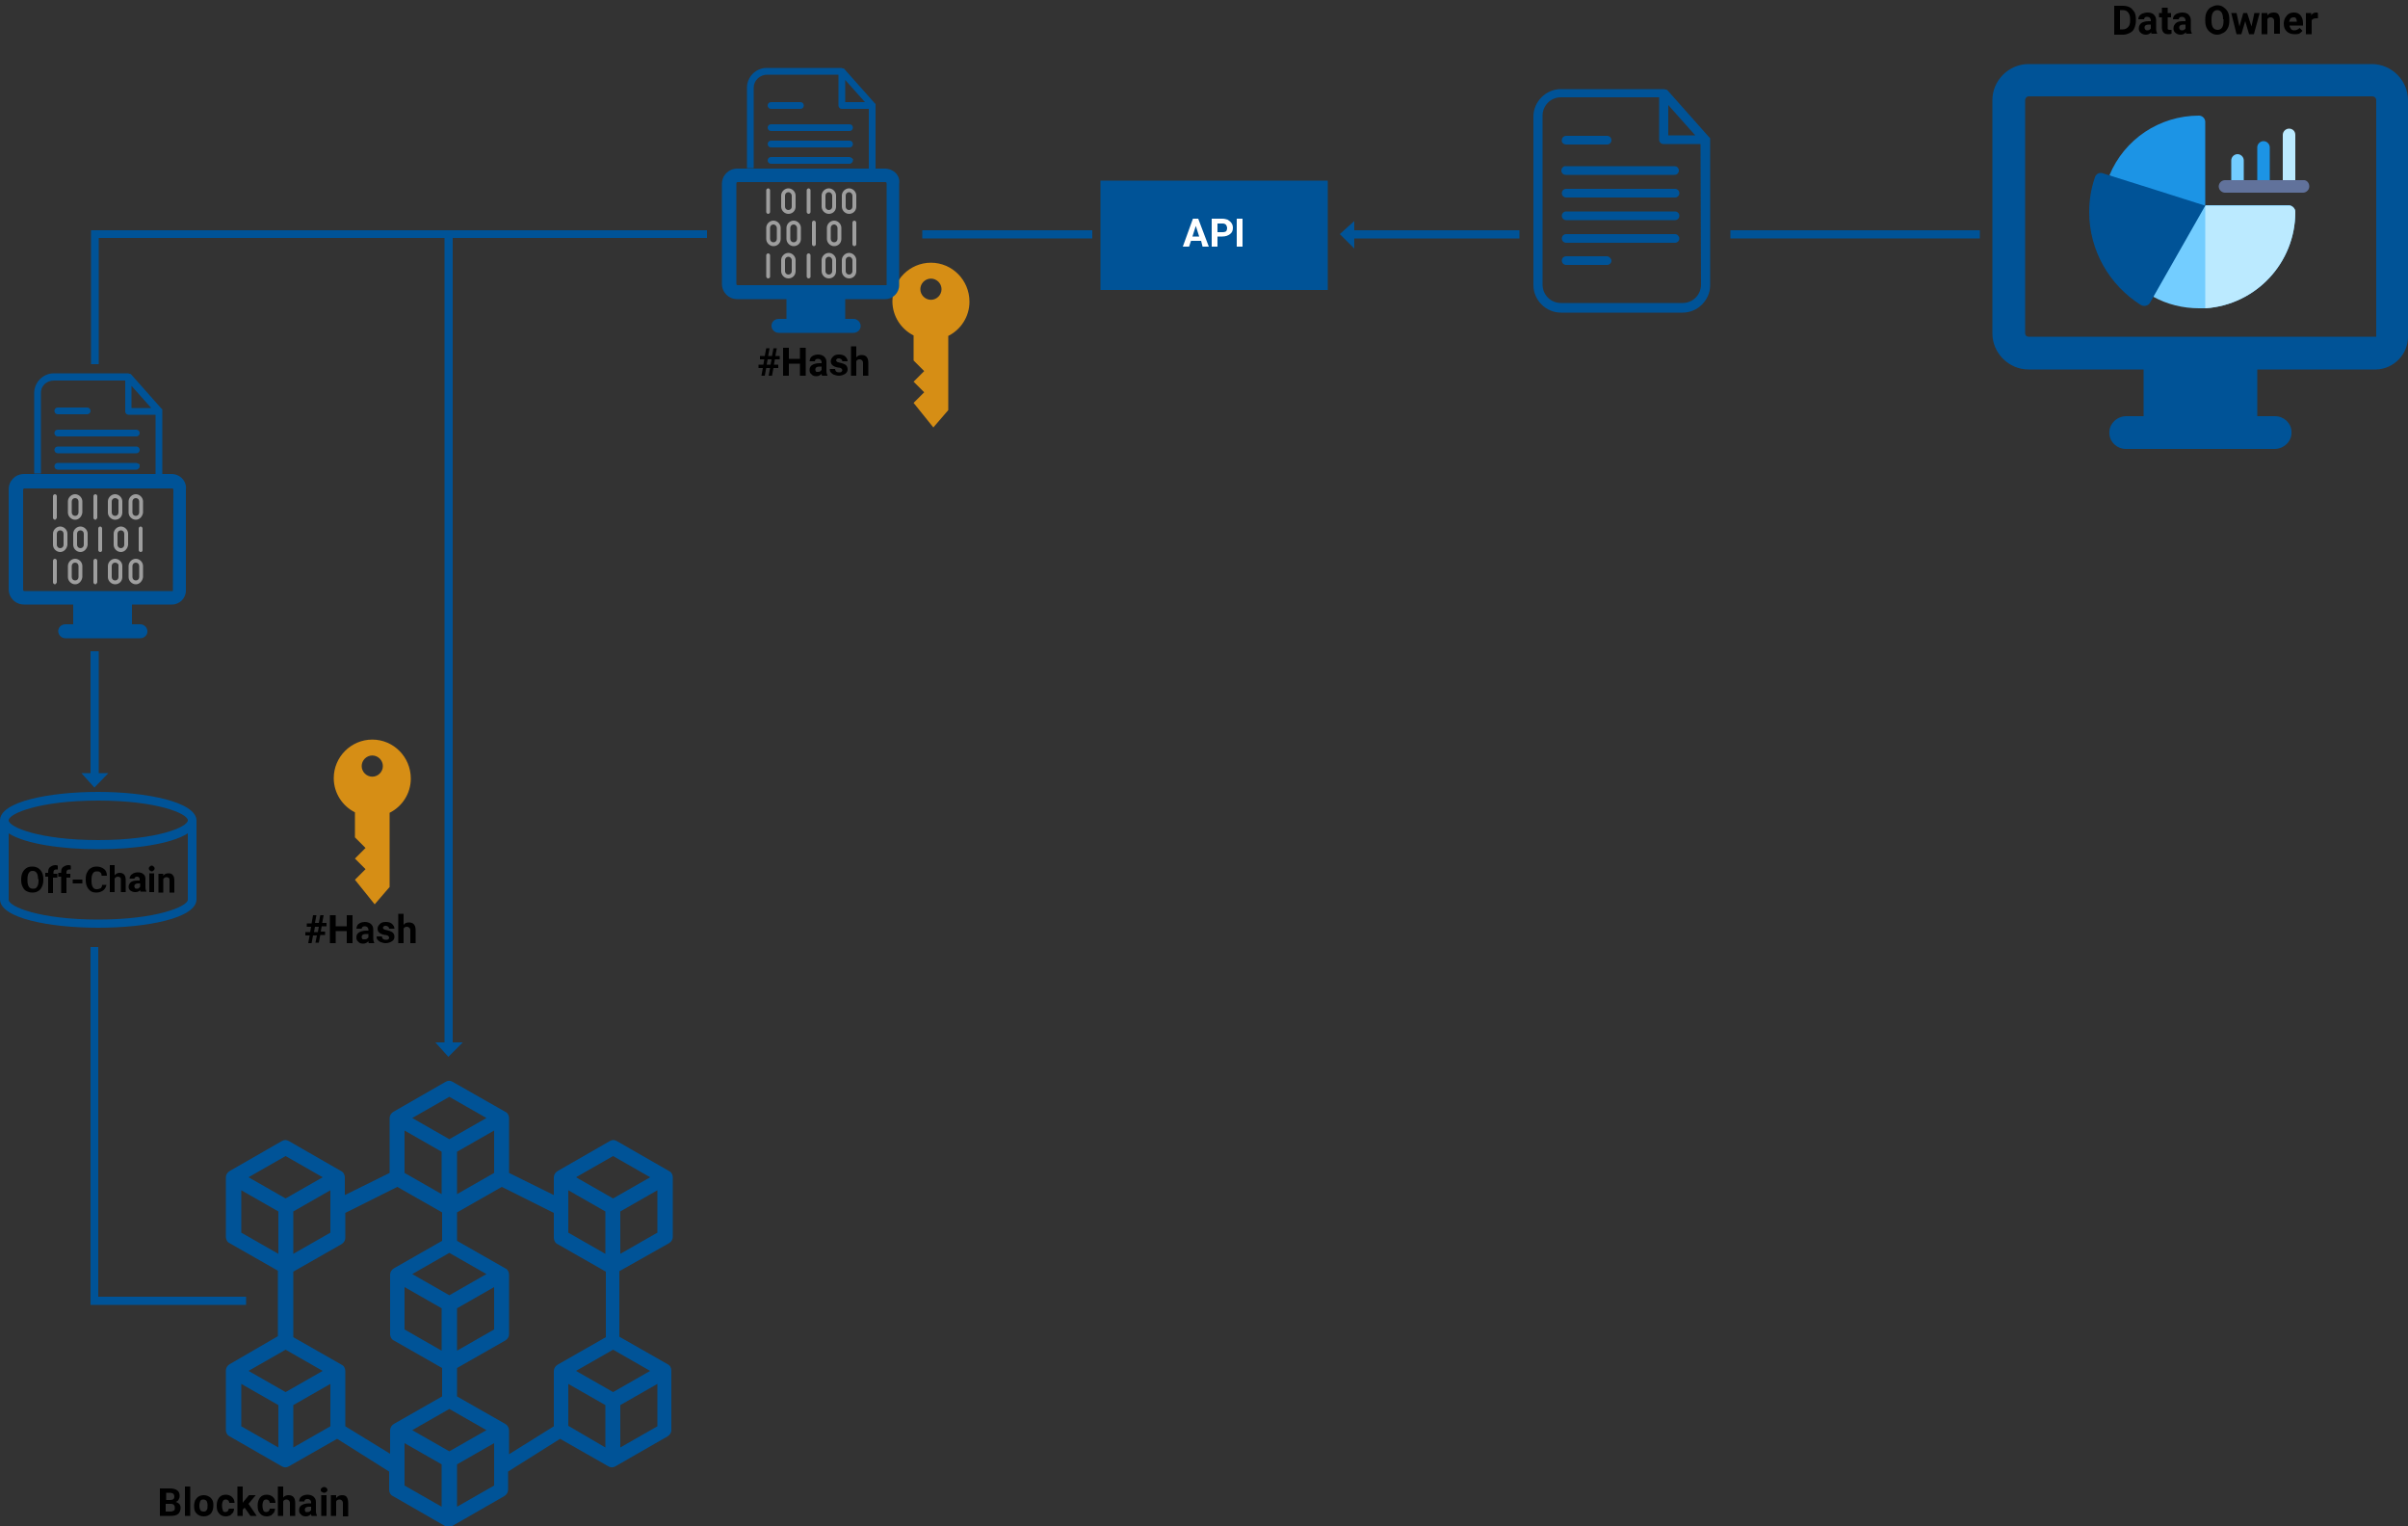 <?xml version="1.0" encoding="utf-8"?>
<!-- Generator: Adobe Illustrator 23.0.2, SVG Export Plug-In . SVG Version: 6.00 Build 0)  -->
<svg version="1.1" id="Layer_1" xmlns="http://www.w3.org/2000/svg" xmlns:xlink="http://www.w3.org/1999/xlink" x="0px" y="0px"
	 width="500px" height="316.9px" viewBox="0 0 500 316.9" style="enable-background:new 0 0 500 316.9;" xml:space="preserve">
<rect x="0" y="0" width="500" height="316.9" fill="#333333" stroke="none"/>
<style type="text/css">
	.st0{fill:#005397;}
	.st1{fill:#D68E15;}
	.st2{fill:none;}
	.st3{fill:#00ADED;}
	.st4{fill:#9E9E9E;}
	.st5{fill:#73CDFF;}
	.st6{fill:#1C94E5;}
	.st7{fill:#BBEAFF;}
	.st8{fill:#61729B;}
	.st9{enable-background:new    ;}
	.st10{fill:#FFFFFF;}
</style>
<g>
	<g id="Blockchain_1_">
		<path class="st0" d="M138.9,258.1c0.5-0.3,0.8-0.8,0.8-1.3v-12.4c0-0.5-0.3-1.1-0.8-1.3l-10.8-6.2c-0.5-0.3-1-0.3-1.5,0l-10.8,6.2
			c-0.5,0.3-0.8,0.8-0.8,1.3v3.7l-9.3-4.6v-11.4c0-0.5-0.3-1.1-0.8-1.3L94,224.6c-0.5-0.3-1-0.3-1.5,0l-10.8,6.2
			c-0.5,0.3-0.8,0.8-0.8,1.3v11.4l-9.3,4.6v-3.7c0-0.5-0.3-1.1-0.8-1.3L60,236.9c-0.5-0.3-1-0.3-1.5,0l-10.8,6.2
			c-0.5,0.3-0.8,0.8-0.8,1.3v12.4c0,0.5,0.3,1.1,0.8,1.3l10,5.7v13.6l-10,5.8c-0.5,0.3-0.8,0.8-0.8,1.3v12.4c0,0.5,0.3,1.1,0.8,1.3
			l10.8,6.2c0.5,0.3,1,0.3,1.5,0l10-5.7l10.8,6.8v3.8c0,0.5,0.3,1.1,0.8,1.3l10.8,6.2c0.5,0.3,1,0.3,1.5,0l10.8-6.2
			c0.5-0.3,0.8-0.8,0.8-1.3v-3.8l10.8-6.8l10,5.7c0.5,0.3,1,0.3,1.5,0l10.8-6.2c0.5-0.3,0.8-0.8,0.8-1.3v-12.4
			c0-0.5-0.3-1.1-0.8-1.3l-10-5.7v-13.6L138.9,258.1z M128.8,260.3v-8.8l7.7-4.4v8.8L128.8,260.3z M127.3,289l-7.7-4.4l7.7-4.4
			l7.7,4.4L127.3,289z M118,247.1l7.7,4.4v8.8l-7.7-4.4V247.1z M127.3,240l7.7,4.4l-7.7,4.4l-7.7-4.4L127.3,240z M93.3,301.3
			l-7.7-4.4l7.7-4.4l7.7,4.4L93.3,301.3z M84,267.2l7.7,4.4v8.8L84,276V267.2z M94.9,271.6l7.7-4.4v8.8l-7.7,4.4V271.6z M93.3,268.9
			l-7.7-4.4l7.7-4.4l7.7,4.4L93.3,268.9z M84,234.7l7.7,4.4v8.8l-7.7-4.4V234.7z M94.9,239.1l7.7-4.4v8.8l-7.7,4.4V239.1z
			 M93.3,227.7l7.7,4.4l-7.7,4.4l-7.7-4.4L93.3,227.7z M60.9,251.5l7.7-4.4v8.8l-7.7,4.4C60.9,260.3,60.9,251.5,60.9,251.5z
			 M59.3,240l7.7,4.4l-7.7,4.4l-7.7-4.4L59.3,240z M50.1,247.1l7.7,4.4v8.8l-7.7-4.4V247.1z M59.3,289l-7.7-4.4l7.7-4.4l7.7,4.4
			L59.3,289z M50.1,287.3l7.7,4.4v8.8l-7.7-4.4V287.3z M60.9,300.5v-8.8l7.7-4.4v8.8L60.9,300.5z M71.7,296.1v-11.5
			c0-0.5-0.3-1.1-0.8-1.3l-10-5.7V264l10-5.7c0.5-0.3,0.8-0.8,0.8-1.3v-5.2l10.8-5.4l9.3,5.3v5.9l-10,5.7c-0.5,0.3-0.8,0.8-0.8,1.3
			V277c0,0.5,0.3,1.1,0.8,1.3l10,5.7v5.9l-10,5.7c-0.5,0.3-0.8,0.8-0.8,1.3v4.9L71.7,296.1z M84,299.6l7.7,4.4v8.8l-7.7-4.4V299.6z
			 M94.9,312.8V304l7.7-4.4v8.8L94.9,312.8z M104.9,295.6l-10-5.7V284l10-5.7c0.5-0.3,0.8-0.8,0.8-1.3v-12.4c0-0.5-0.3-1.1-0.8-1.3
			l-10-5.7v-5.9l9.3-5.3l10.8,5.4v5.2c0,0.5,0.3,1.1,0.8,1.3l10,5.7v13.6l-10,5.7c-0.5,0.3-0.8,0.8-0.8,1.3v11.5l-9.3,5.8V297
			C105.7,296.4,105.4,295.9,104.9,295.6z M118,287.3l7.7,4.4v8.8L118,296V287.3z M128.8,300.5v-8.8l7.7-4.4v8.8L128.8,300.5z"/>
	</g>
	<g>
		<g>
			<g>
				<path class="st0" d="M355.1,28.7c0,0,0,0-0.1-0.1c0,0,0-0.1-0.1-0.1l-8.7-9.8c0,0-0.1-0.1-0.2-0.1c0,0,0,0-0.1,0
					s-0.3-0.1-0.4-0.1h-21.4c-3.1,0-5.7,2.6-5.7,5.7v35c0,3.1,2.6,5.7,5.7,5.7h25.3c3.1,0,5.7-2.6,5.7-5.7V29
					C355.1,29,355.1,28.8,355.1,28.7z M346.4,21.8l5.6,6.3h-5.6V21.8z M353.2,59.1c0,2.1-1.7,3.8-3.8,3.8h-25.3
					c-2.1,0-3.8-1.7-3.8-3.8V24c0-2.1,1.7-3.8,3.8-3.8h20.4V29c0,0.5,0.4,0.9,0.9,0.9h7.7L353.2,59.1L353.2,59.1z"/>
				<path class="st0" d="M325.2,30h8.5c0.5,0,0.9-0.4,0.9-0.9s-0.4-0.9-0.9-0.9h-8.5c-0.5,0-0.9,0.4-0.9,0.9
					C324.2,29.6,324.7,30,325.2,30z"/>
				<path class="st0" d="M333.7,53.2h-8.5c-0.5,0-0.9,0.4-0.9,0.9s0.4,0.9,0.9,0.9h8.5c0.5,0,0.9-0.4,0.9-0.9
					C334.6,53.7,334.1,53.2,333.7,53.2z"/>
				<path class="st0" d="M324.2,35.4c0,0.5,0.4,0.9,0.9,0.9h22.6c0.5,0,0.9-0.4,0.9-0.9s-0.4-0.9-0.9-0.9h-22.6
					C324.7,34.4,324.2,34.9,324.2,35.4z"/>
				<path class="st0" d="M347.8,39.2h-22.6c-0.5,0-0.9,0.4-0.9,0.9s0.4,0.9,0.9,0.9h22.6c0.5,0,0.9-0.4,0.9-0.9
					C348.7,39.6,348.3,39.2,347.8,39.2z"/>
				<path class="st0" d="M347.8,43.9h-22.6c-0.5,0-0.9,0.4-0.9,0.9s0.4,0.9,0.9,0.9h22.6c0.5,0,0.9-0.4,0.9-0.9
					S348.3,43.9,347.8,43.9z"/>
				<path class="st0" d="M347.8,48.6h-22.6c-0.5,0-0.9,0.4-0.9,0.9s0.4,0.9,0.9,0.9h22.6c0.5,0,0.9-0.4,0.9-0.9
					C348.7,49.1,348.3,48.6,347.8,48.6z"/>
			</g>
		</g>
	</g>
	<g transform="translate(0,-952.362)">
		<path class="st1" d="M201.3,1015c0,3.1-1.8,5.8-4.4,7.1v15.4l-3.1,3.6l-4.1-5.1l2.2-2.2l-2.2-2.2l2.2-2.2l-2.2-2.2v-5.2
			c-2.6-1.3-4.4-4-4.4-7.1c0-4.4,3.6-8,8-8S201.3,1010.5,201.3,1015z M195.5,1012.4c0-1.2-1-2.2-2.2-2.2s-2.2,1-2.2,2.2
			s1,2.2,2.2,2.2C194.5,1014.6,195.5,1013.6,195.5,1012.4z"/>
	</g>
	<g transform="translate(0,-952.362)">
		<path class="st1" d="M85.3,1114c0,3.1-1.8,5.8-4.4,7.1v15.4l-3.1,3.6l-4.1-5.1l2.2-2.2l-2.2-2.2l2.2-2.2l-2.2-2.2v-5.2
			c-2.6-1.3-4.4-4-4.4-7.1c0-4.4,3.6-8,8-8S85.3,1109.5,85.3,1114z M79.5,1111.4c0-1.2-1-2.2-2.2-2.2s-2.2,1-2.2,2.2s1,2.2,2.2,2.2
			S79.5,1112.6,79.5,1111.4z"/>
	</g>
	<g>
		<path class="st2" d="M176.7,34c0.2-0.1,0.4-0.3,0.4-0.6C177.1,33.6,177,33.9,176.7,34z"/>
		<polygon class="st2" points="180.4,22.6 180.4,22.6 180.4,34.9 180.4,34.9 180.4,34.9 		"/>
		<path class="st3" d="M177.1,33.2c-0.1-0.2-0.2-0.4-0.4-0.5C176.9,32.8,177.1,33,177.1,33.2z"/>
		<g>
			<g>
				<g>
					<path class="st4" d="M159.5,44.4c-0.2,0-0.4-0.2-0.4-0.4v-4.5c0-0.2,0.2-0.4,0.4-0.4s0.4,0.2,0.4,0.4V44
						C159.9,44.2,159.7,44.4,159.5,44.4z"/>
				</g>
				<g>
					<path class="st4" d="M167.9,44.4c-0.2,0-0.4-0.2-0.4-0.4v-4.5c0-0.2,0.2-0.4,0.4-0.4s0.4,0.2,0.4,0.4V44
						C168.3,44.2,168.1,44.4,167.9,44.4z"/>
				</g>
				<g>
					<path class="st4" d="M163.7,44.4c-0.8,0-1.5-0.7-1.5-1.5v-2.3c0-0.8,0.7-1.5,1.5-1.5s1.5,0.7,1.5,1.5v2.3
						C165.2,43.8,164.5,44.4,163.7,44.4z M163.7,39.9c-0.4,0-0.7,0.3-0.7,0.7v2.3c0,0.4,0.3,0.7,0.7,0.7s0.7-0.3,0.7-0.7v-2.3
						C164.4,40.3,164.1,39.9,163.7,39.9z"/>
				</g>
				<g>
					<path class="st4" d="M176.3,44.4c-0.8,0-1.5-0.7-1.5-1.5v-2.3c0-0.8,0.7-1.5,1.5-1.5s1.5,0.7,1.5,1.5v2.3
						C177.8,43.8,177.1,44.4,176.3,44.4z M176.3,39.9c-0.4,0-0.7,0.3-0.7,0.7v2.3c0,0.4,0.3,0.7,0.7,0.7s0.7-0.3,0.7-0.7v-2.3
						C177,40.3,176.7,39.9,176.3,39.9z"/>
				</g>
				<g>
					<path class="st4" d="M172.1,44.4c-0.8,0-1.5-0.7-1.5-1.5v-2.3c0-0.8,0.7-1.5,1.5-1.5s1.5,0.7,1.5,1.5v2.3
						C173.6,43.8,172.9,44.4,172.1,44.4z M172.1,39.9c-0.4,0-0.7,0.3-0.7,0.7v2.3c0,0.4,0.3,0.7,0.7,0.7s0.7-0.3,0.7-0.7v-2.3
						C172.8,40.3,172.5,39.9,172.1,39.9z"/>
				</g>
			</g>
			<g>
				<g>
					<path class="st4" d="M177.4,51.1c-0.2,0-0.4-0.2-0.4-0.4v-4.5c0-0.2,0.2-0.4,0.4-0.4s0.4,0.2,0.4,0.4v4.5
						C177.8,50.9,177.6,51.1,177.4,51.1z"/>
				</g>
				<g>
					<path class="st4" d="M169,51.1c-0.2,0-0.4-0.2-0.4-0.4v-4.5c0-0.2,0.2-0.4,0.4-0.4s0.4,0.2,0.4,0.4v4.5
						C169.4,50.9,169.2,51.1,169,51.1z"/>
				</g>
				<g>
					<path class="st4" d="M173.2,51.1c-0.8,0-1.5-0.7-1.5-1.5v-2.3c0-0.8,0.7-1.5,1.5-1.5s1.5,0.7,1.5,1.5v2.3
						C174.7,50.5,174,51.1,173.2,51.1z M173.2,46.6c-0.4,0-0.7,0.3-0.7,0.7v2.3c0,0.4,0.3,0.7,0.7,0.7s0.7-0.3,0.7-0.7v-2.3
						C173.9,47,173.6,46.6,173.2,46.6z"/>
				</g>
				<g>
					<path class="st4" d="M160.6,51.1c-0.8,0-1.5-0.7-1.5-1.5v-2.3c0-0.8,0.7-1.5,1.5-1.5s1.5,0.7,1.5,1.5v2.3
						C162.1,50.5,161.4,51.1,160.6,51.1z M160.6,46.6c-0.4,0-0.7,0.3-0.7,0.7v2.3c0,0.4,0.3,0.7,0.7,0.7s0.7-0.3,0.7-0.7v-2.3
						C161.3,47,161,46.6,160.6,46.6z"/>
				</g>
				<g>
					<path class="st4" d="M164.8,51.1c-0.8,0-1.5-0.7-1.5-1.5v-2.3c0-0.8,0.7-1.5,1.5-1.5s1.5,0.7,1.5,1.5v2.3
						C166.3,50.5,165.6,51.1,164.8,51.1z M164.8,46.6c-0.4,0-0.7,0.3-0.7,0.7v2.3c0,0.4,0.3,0.7,0.7,0.7s0.7-0.3,0.7-0.7v-2.3
						C165.5,47,165.2,46.6,164.8,46.6z"/>
				</g>
			</g>
			<g>
				<g>
					<path class="st4" d="M159.5,57.8c-0.2,0-0.4-0.2-0.4-0.4V53c0-0.2,0.2-0.4,0.4-0.4s0.4,0.2,0.4,0.4v4.5
						C159.9,57.6,159.7,57.8,159.5,57.8z"/>
				</g>
				<g>
					<path class="st4" d="M167.9,57.8c-0.2,0-0.4-0.2-0.4-0.4V53c0-0.2,0.2-0.4,0.4-0.4s0.4,0.2,0.4,0.4v4.5
						C168.3,57.6,168.1,57.8,167.9,57.8z"/>
				</g>
				<g>
					<path class="st4" d="M163.7,57.8c-0.8,0-1.5-0.7-1.5-1.5V54c0-0.8,0.7-1.5,1.5-1.5s1.5,0.7,1.5,1.5v2.3
						C165.2,57.2,164.5,57.8,163.7,57.8z M163.7,53.3c-0.4,0-0.7,0.3-0.7,0.7v2.3c0,0.4,0.3,0.7,0.7,0.7s0.7-0.3,0.7-0.7V54
						C164.4,53.7,164.1,53.3,163.7,53.3z"/>
				</g>
				<g>
					<path class="st4" d="M176.3,57.8c-0.8,0-1.5-0.7-1.5-1.5V54c0-0.8,0.7-1.5,1.5-1.5s1.5,0.7,1.5,1.5v2.3
						C177.8,57.2,177.1,57.8,176.3,57.8z M176.3,53.3c-0.4,0-0.7,0.3-0.7,0.7v2.3c0,0.4,0.3,0.7,0.7,0.7s0.7-0.3,0.7-0.7V54
						C177,53.7,176.7,53.3,176.3,53.3z"/>
				</g>
				<g>
					<path class="st4" d="M172.1,57.8c-0.8,0-1.5-0.7-1.5-1.5V54c0-0.8,0.7-1.5,1.5-1.5s1.5,0.7,1.5,1.5v2.3
						C173.6,57.2,172.9,57.8,172.1,57.8z M172.1,53.3c-0.4,0-0.7,0.3-0.7,0.7v2.3c0,0.4,0.3,0.7,0.7,0.7s0.7-0.3,0.7-0.7V54
						C172.8,53.7,172.5,53.3,172.1,53.3z"/>
				</g>
			</g>
		</g>
		<path class="st0" d="M159.3,15.5L159.3,15.5h14.8l0,0v6.4c0,0.4,0.3,0.7,0.7,0.7h5.6l0,0l0,0V35h1.4l0,0V21.9c0-0.1,0-0.2,0-0.3
			c0,0,0,0-0.1-0.1c0,0,0-0.1-0.1-0.1l-6.3-7.1c0,0-0.1-0.1-0.2-0.1c0,0,0,0-0.1,0s-0.2-0.1-0.3-0.1h-15.5c-2.3,0-4.1,1.9-4.1,4.1
			v16.7h1.4V18.2C156.5,16.7,157.8,15.5,159.3,15.5z M175.5,16.6l4.1,4.6h-4.1V16.6z"/>
		<g>
			<path class="st0" d="M160.1,22.6h6.1c0.4,0,0.7-0.3,0.7-0.7c0-0.4-0.3-0.7-0.7-0.7h-6.1c-0.4,0-0.7,0.3-0.7,0.7
				C159.4,22.3,159.7,22.6,160.1,22.6z"/>
			<path class="st2" d="M160.1,30.6h16.3c0.4,0,0.7-0.3,0.7-0.7l0,0c0,0.4-0.3,0.7-0.7,0.7H160.1c-0.4,0-0.7-0.3-0.7-0.7l0,0
				C159.4,30.3,159.7,30.6,160.1,30.6z"/>
			<path class="st2" d="M160.1,25.8h16.3c0.4,0,0.7,0.3,0.7,0.7l0,0c0-0.4-0.3-0.7-0.7-0.7H160.1c-0.4,0-0.7,0.3-0.7,0.7l0,0
				C159.4,26.1,159.7,25.8,160.1,25.8z"/>
			<path class="st2" d="M160.1,21.2h6.1c0.4,0,0.7,0.3,0.7,0.7c0,0.4-0.3,0.7-0.7,0.7h-6.1c-0.4,0-0.7-0.3-0.7-0.7
				C159.4,21.5,159.7,21.2,160.1,21.2z"/>
			<path class="st2" d="M159.4,26.5c0-0.4,0.3-0.7,0.7-0.7h16.3c0.4,0,0.7,0.3,0.7,0.7l0,0l0,0c0,0.4-0.3,0.7-0.7,0.7h-16.3
				C159.7,27.2,159.4,26.9,159.4,26.5L159.4,26.5L159.4,26.5z"/>
			<path class="st2" d="M159.4,29.9c0-0.4,0.3-0.7,0.7-0.7h16.3c0.4,0,0.7,0.3,0.7,0.7l0,0l0,0c0,0.4-0.3,0.7-0.7,0.7h-16.3
				C159.7,30.6,159.4,30.3,159.4,29.9C159.4,30,159.4,30,159.4,29.9L159.4,29.9z"/>
			<path class="st2" d="M160.1,32.7h16.3c0.1,0,0.2,0,0.3,0.1c0.2,0.1,0.3,0.3,0.4,0.5c0,0.1,0,0.1,0,0.1c0,0.3-0.2,0.5-0.4,0.6
				c-0.1,0-0.2,0.1-0.3,0.1h-16.3c-0.4,0-0.7-0.3-0.7-0.7C159.4,32.9,159.7,32.7,160.1,32.7z"/>
			<path class="st0" d="M160.1,27.2h16.3c0.4,0,0.7-0.3,0.7-0.7c0-0.4-0.3-0.7-0.7-0.7h-16.3c-0.4,0-0.7,0.3-0.7,0.7
				C159.4,26.9,159.7,27.2,160.1,27.2z"/>
			<path class="st0" d="M160.1,30.6h16.3c0.4,0,0.7-0.3,0.7-0.7c0-0.4-0.3-0.7-0.7-0.7h-16.3c-0.4,0-0.7,0.3-0.7,0.7
				C159.4,30.3,159.7,30.6,160.1,30.6z"/>
			<path class="st0" d="M160.1,34h16.3c0.1,0,0.2,0,0.3-0.1c0.2-0.1,0.4-0.3,0.4-0.6c0-0.1,0-0.1,0-0.1c-0.1-0.2-0.2-0.4-0.4-0.5
				c-0.1,0-0.2-0.1-0.3-0.1h-16.3c-0.4,0-0.7,0.3-0.7,0.7C159.4,33.7,159.7,34,160.1,34z"/>
		</g>
		<path class="st0" d="M183.7,35h-2l0,0h-1.4l0,0l0,0h-23.8l0,0h-1.4h-2c-1.8,0-3.2,1.4-3.2,3.2v20.7c0,1.8,1.4,3.2,3.2,3.2h10.2
			v4.1h-1.6c-0.9,0-1.6,0.7-1.5,1.6c0.1,0.7,0.7,1.3,1.5,1.3h11.7h2.2h1.6c0.9,0,1.6-0.7,1.5-1.6c-0.1-0.7-0.7-1.3-1.5-1.3h-1.7
			v-4.1h8.3c1.6,0,2.9-1.3,2.9-2.9l0,0v-21C187,36.4,185.5,35,183.7,35z M184.1,59.2h-8.4h-2.2h-20.3c-0.2,0-0.3-0.1-0.3-0.3V38.1
			c0-0.2,0.1-0.3,0.3-0.3h2h1.4h23.8h1.4l0,0h2c0.2,0,0.3,0.1,0.3,0.3V59.2z"/>
	</g>
	<g>
		<path class="st2" d="M28.6,97.4c0.2-0.1,0.4-0.3,0.4-0.6C29,97.1,28.8,97.3,28.6,97.4z"/>
		<polygon class="st2" points="32.2,86 32.2,86 32.2,98.4 32.2,98.4 32.3,98.4 32.3,86 		"/>
		<path class="st3" d="M29,96.7c-0.1-0.2-0.2-0.4-0.4-0.5C28.8,96.3,29,96.4,29,96.7z"/>
		<g>
			<g>
				<g>
					<path class="st4" d="M11.4,107.9c-0.2,0-0.4-0.2-0.4-0.4V103c0-0.2,0.2-0.4,0.4-0.4s0.4,0.2,0.4,0.4v4.5
						C11.7,107.7,11.6,107.9,11.4,107.9z"/>
				</g>
				<g>
					<path class="st4" d="M19.8,107.9c-0.2,0-0.4-0.2-0.4-0.4V103c0-0.2,0.2-0.4,0.4-0.4s0.4,0.2,0.4,0.4v4.5
						C20.1,107.7,20,107.9,19.8,107.9z"/>
				</g>
				<g>
					<path class="st4" d="M15.6,107.9c-0.8,0-1.5-0.7-1.5-1.5v-2.3c0-0.8,0.7-1.5,1.5-1.5c0.8,0,1.5,0.7,1.5,1.5v2.3
						C17,107.2,16.4,107.9,15.6,107.9z M15.6,103.4c-0.4,0-0.7,0.3-0.7,0.7v2.3c0,0.4,0.3,0.7,0.7,0.7s0.7-0.3,0.7-0.7v-2.3
						C16.3,103.7,16,103.4,15.6,103.4z"/>
				</g>
				<g>
					<path class="st4" d="M28.2,107.9c-0.8,0-1.5-0.7-1.5-1.5v-2.3c0-0.8,0.7-1.5,1.5-1.5s1.5,0.7,1.5,1.5v2.3
						C29.6,107.2,29,107.9,28.2,107.9z M28.2,103.4c-0.4,0-0.7,0.3-0.7,0.7v2.3c0,0.4,0.3,0.7,0.7,0.7c0.4,0,0.7-0.3,0.7-0.7v-2.3
						C28.9,103.7,28.6,103.4,28.2,103.4z"/>
				</g>
				<g>
					<path class="st4" d="M23.9,107.9c-0.8,0-1.5-0.7-1.5-1.5v-2.3c0-0.8,0.7-1.5,1.5-1.5s1.5,0.7,1.5,1.5v2.3
						C25.4,107.2,24.8,107.9,23.9,107.9z M23.9,103.4c-0.4,0-0.7,0.3-0.7,0.7v2.3c0,0.4,0.3,0.7,0.7,0.7c0.4,0,0.7-0.3,0.7-0.7v-2.3
						C24.7,103.7,24.3,103.4,23.9,103.4z"/>
				</g>
			</g>
			<g>
				<g>
					<path class="st4" d="M29.2,114.6c-0.2,0-0.4-0.2-0.4-0.4v-4.5c0-0.2,0.2-0.4,0.4-0.4s0.4,0.2,0.4,0.4v4.5
						C29.6,114.4,29.5,114.6,29.2,114.6z"/>
				</g>
				<g>
					<path class="st4" d="M20.8,114.6c-0.2,0-0.4-0.2-0.4-0.4v-4.5c0-0.2,0.2-0.4,0.4-0.4s0.4,0.2,0.4,0.4v4.5
						C21.2,114.4,21.1,114.6,20.8,114.6z"/>
				</g>
				<g>
					<path class="st4" d="M25.1,114.6c-0.8,0-1.5-0.7-1.5-1.5v-2.3c0-0.8,0.7-1.5,1.5-1.5s1.5,0.7,1.5,1.5v2.3
						C26.5,113.9,25.9,114.6,25.1,114.6z M25.1,110.1c-0.4,0-0.7,0.3-0.7,0.7v2.3c0,0.4,0.3,0.7,0.7,0.7s0.7-0.3,0.7-0.7v-2.3
						C25.8,110.4,25.5,110.1,25.1,110.1z"/>
				</g>
				<g>
					<path class="st4" d="M12.5,114.6c-0.8,0-1.5-0.7-1.5-1.5v-2.3c0-0.8,0.7-1.5,1.5-1.5s1.5,0.7,1.5,1.5v2.3
						C13.9,113.9,13.3,114.6,12.5,114.6z M12.5,110.1c-0.4,0-0.7,0.3-0.7,0.7v2.3c0,0.4,0.3,0.7,0.7,0.7s0.7-0.3,0.7-0.7v-2.3
						C13.2,110.4,12.9,110.1,12.5,110.1z"/>
				</g>
				<g>
					<path class="st4" d="M16.7,114.6c-0.8,0-1.5-0.7-1.5-1.5v-2.3c0-0.8,0.7-1.5,1.5-1.5c0.8,0,1.5,0.7,1.5,1.5v2.3
						C18.1,113.9,17.5,114.6,16.7,114.6z M16.7,110.1c-0.4,0-0.7,0.3-0.7,0.7v2.3c0,0.4,0.3,0.7,0.7,0.7s0.7-0.3,0.7-0.7v-2.3
						C17.4,110.4,17.1,110.1,16.7,110.1z"/>
				</g>
			</g>
			<g>
				<g>
					<path class="st4" d="M11.4,121.3c-0.2,0-0.4-0.2-0.4-0.4v-4.5c0-0.2,0.2-0.4,0.4-0.4s0.4,0.2,0.4,0.4v4.5
						C11.7,121.1,11.6,121.3,11.4,121.3z"/>
				</g>
				<g>
					<path class="st4" d="M19.8,121.3c-0.2,0-0.4-0.2-0.4-0.4v-4.5c0-0.2,0.2-0.4,0.4-0.4s0.4,0.2,0.4,0.4v4.5
						C20.1,121.1,20,121.3,19.8,121.3z"/>
				</g>
				<g>
					<path class="st4" d="M15.6,121.3c-0.8,0-1.5-0.7-1.5-1.5v-2.3c0-0.8,0.7-1.5,1.5-1.5c0.8,0,1.5,0.7,1.5,1.5v2.3
						C17,120.6,16.4,121.3,15.6,121.3z M15.6,116.8c-0.4,0-0.7,0.3-0.7,0.7v2.3c0,0.4,0.3,0.7,0.7,0.7s0.7-0.3,0.7-0.7v-2.3
						C16.3,117.1,16,116.8,15.6,116.8z"/>
				</g>
				<g>
					<path class="st4" d="M28.2,121.3c-0.8,0-1.5-0.7-1.5-1.5v-2.3c0-0.8,0.7-1.5,1.5-1.5s1.5,0.7,1.5,1.5v2.3
						C29.6,120.6,29,121.3,28.2,121.3z M28.2,116.8c-0.4,0-0.7,0.3-0.7,0.7v2.3c0,0.4,0.3,0.7,0.7,0.7c0.4,0,0.7-0.3,0.7-0.7v-2.3
						C28.9,117.1,28.6,116.8,28.2,116.8z"/>
				</g>
				<g>
					<path class="st4" d="M23.9,121.3c-0.8,0-1.5-0.7-1.5-1.5v-2.3c0-0.8,0.7-1.5,1.5-1.5s1.5,0.7,1.5,1.5v2.3
						C25.4,120.6,24.8,121.3,23.9,121.3z M23.9,116.8c-0.4,0-0.7,0.3-0.7,0.7v2.3c0,0.4,0.3,0.7,0.7,0.7c0.4,0,0.7-0.3,0.7-0.7v-2.3
						C24.7,117.1,24.3,116.8,23.9,116.8z"/>
				</g>
			</g>
		</g>
		<path class="st0" d="M11.2,79L11.2,79H26l0,0v6.4c0,0.4,0.3,0.7,0.7,0.7h5.6l0,0l0,0v12.4h1.4l0,0V85.3c0-0.1,0-0.2,0-0.3
			c0,0,0,0-0.1-0.1c0,0,0-0.1-0.1-0.1l-6.3-7.1c0,0-0.1-0.1-0.2-0.1c0,0,0,0-0.1,0s-0.2-0.1-0.3-0.1H11.2c-2.3,0-4.1,1.9-4.1,4.1
			v16.7h1.4V81.7C8.4,80.2,9.6,79,11.2,79z M27.3,80.1l4.1,4.6h-4.1V80.1z"/>
		<g>
			<path class="st0" d="M12,86h6.1c0.4,0,0.7-0.3,0.7-0.7c0-0.4-0.3-0.7-0.7-0.7H12c-0.4,0-0.7,0.3-0.7,0.7S11.6,86,12,86z"/>
			<path class="st2" d="M12,94.1h16.3c0.4,0,0.7-0.3,0.7-0.7l0,0c0,0.4-0.3,0.7-0.7,0.7H12c-0.4,0-0.7-0.3-0.7-0.7l0,0
				C11.3,93.8,11.6,94.1,12,94.1z"/>
			<path class="st2" d="M12,89.3h16.3c0.4,0,0.7,0.3,0.7,0.7l0,0c0-0.4-0.3-0.7-0.7-0.7H12c-0.4,0-0.7,0.3-0.7,0.7l0,0
				C11.3,89.6,11.6,89.3,12,89.3z"/>
			<path class="st2" d="M12,84.7h6.1c0.4,0,0.7,0.3,0.7,0.7c0,0.4-0.3,0.7-0.7,0.7H12c-0.4,0-0.7-0.3-0.7-0.7
				C11.3,84.9,11.6,84.7,12,84.7z"/>
			<path class="st2" d="M11.3,90c0-0.4,0.3-0.7,0.7-0.7h16.3c0.4,0,0.7,0.3,0.7,0.7l0,0l0,0c0,0.4-0.3,0.7-0.7,0.7H12
				C11.6,90.7,11.3,90.3,11.3,90L11.3,90L11.3,90z"/>
			<path class="st2" d="M11.3,93.4c0-0.4,0.3-0.7,0.7-0.7h16.3c0.4,0,0.7,0.3,0.7,0.7l0,0l0,0c0,0.4-0.3,0.7-0.7,0.7H12
				C11.6,94.1,11.3,93.8,11.3,93.4L11.3,93.4L11.3,93.4z"/>
			<path class="st2" d="M12,96.1h16.3c0.1,0,0.2,0,0.3,0.1c0.2,0.1,0.3,0.3,0.4,0.5c0,0.1,0,0.1,0,0.1c0,0.3-0.2,0.5-0.4,0.6
				c-0.1,0-0.2,0.1-0.3,0.1H12c-0.4,0-0.7-0.3-0.7-0.7S11.6,96.1,12,96.1z"/>
			<path class="st0" d="M12,90.6h16.3c0.4,0,0.7-0.3,0.7-0.7c0-0.4-0.3-0.7-0.7-0.7H12c-0.4,0-0.7,0.3-0.7,0.7
				C11.3,90.3,11.6,90.6,12,90.6z"/>
			<path class="st0" d="M12,94.1h16.3c0.4,0,0.7-0.3,0.7-0.7c0-0.4-0.3-0.7-0.7-0.7H12c-0.4,0-0.7,0.3-0.7,0.7
				C11.3,93.8,11.6,94.1,12,94.1z"/>
			<path class="st0" d="M12,97.5h16.3c0.1,0,0.2,0,0.3-0.1c0.2-0.1,0.4-0.3,0.4-0.6c0-0.1,0-0.1,0-0.1c-0.1-0.2-0.2-0.4-0.4-0.5
				c-0.1,0-0.2-0.1-0.3-0.1H12c-0.4,0-0.7,0.3-0.7,0.7S11.6,97.5,12,97.5z"/>
		</g>
		<path class="st0" d="M35.6,98.4h-2l0,0h-1.4l0,0l0,0H8.4l0,0H7H5c-1.8,0-3.2,1.4-3.2,3.2v20.7c0,1.8,1.4,3.2,3.2,3.2h10.2v4.1
			h-1.6c-0.9,0-1.6,0.7-1.5,1.6c0.1,0.7,0.7,1.3,1.5,1.3h11.7h2.2h1.6c0.9,0,1.6-0.7,1.5-1.6c-0.1-0.7-0.7-1.3-1.5-1.3h-1.7v-4.1
			h8.3c1.6,0,2.9-1.3,2.9-2.9l0,0v-21C38.8,99.9,37.4,98.4,35.6,98.4z M35.9,122.7h-8.4h-2.2H5.1c-0.2,0-0.3-0.1-0.3-0.3v-20.7
			c0-0.2,0.1-0.3,0.3-0.3h2h1.4h23.8h1.4l0,0h2c0.2,0,0.3,0.1,0.3,0.3L35.9,122.7L35.9,122.7z"/>
	</g>
	<g>
		<path class="st0" d="M500,69.9C500,69.8,500,69.8,500,69.9V20.8c0-4.1-3.4-7.5-7.5-7.5h-71.3c-4.1,0-7.5,3.4-7.5,7.5v48.4
			c0,4.1,3.4,7.5,7.5,7.5h23.9l0,0v9.7l0,0h-3.6c-2,0-3.7,1.7-3.5,3.7c0.1,1.7,1.6,3.1,3.4,3.1h30.9c2,0,3.7-1.7,3.5-3.7
			c-0.1-1.7-1.6-3.1-3.4-3.1h-3.7l0,0v-9.7l0,0h24.7C497,76.6,500,73.6,500,69.9L500,69.9L500,69.9z M421.2,69.9
			c-0.4,0-0.7-0.3-0.7-0.7V20.8c0-0.4,0.3-0.8,0.8-0.8h71.3c0.4,0,0.8,0.3,0.8,0.8v49.1C493.4,69.9,421.2,69.9,421.2,69.9z"/>
		<g>
			<g>
				<path class="st5" d="M465.9,33.3v5.3c0,0.7-0.6,1.3-1.3,1.3s-1.3-0.6-1.3-1.3v-5.3c0-0.7,0.6-1.3,1.3-1.3S465.9,32.6,465.9,33.3
					z"/>
			</g>
			<g>
				<path class="st6" d="M471.3,30.6v8c0,0.7-0.6,1.3-1.3,1.3c-0.8,0-1.3-0.6-1.3-1.3v-8c0-0.7,0.6-1.3,1.3-1.3
					C470.7,29.3,471.3,29.9,471.3,30.6z"/>
			</g>
			<g>
				<path class="st7" d="M476.6,28v10.7c0,0.7-0.6,1.3-1.3,1.3s-1.3-0.6-1.3-1.3V28c0-0.7,0.6-1.3,1.3-1.3S476.6,27.2,476.6,28z"/>
			</g>
			<path class="st6" d="M457.9,25.3v17.4L446.6,42l-8.6-5.6c3.1-7.5,10.4-12.4,18.6-12.4C457.3,24,457.9,24.6,457.9,25.3z"/>
			<path class="st5" d="M476.6,44c0,10.6-8.2,19.3-18.7,20c-0.4,0-0.9,0-1.3,0c-3.3,0-6.6-0.8-9.5-2.4l2.7-10.9l8.2-8.1h17.4
				C476,42.7,476.6,43.3,476.6,44z"/>
			<path class="st7" d="M476.6,44c0,10.6-8.2,19.3-18.7,20V42.7h17.4C476,42.7,476.6,43.3,476.6,44z"/>
			<path class="st0" d="M457.9,42.7c-0.9,1.6-11,19.3-11.5,20.2c-0.4,0.6-1.2,0.8-1.9,0.4C438,59.2,433.8,52,433.8,44
				c0-2.5,0.4-4.9,1.2-7.2c0.2-0.7,1-1.1,1.7-0.8C436.7,36,457.7,42.6,457.9,42.7z"/>
			<g>
				<path class="st8" d="M479.5,38.7c0,0.7-0.6,1.3-1.3,1.3H462c-0.7,0-1.3-0.6-1.3-1.3s0.6-1.3,1.3-1.3h16.2
					C478.9,37.3,479.5,37.9,479.5,38.7z"/>
			</g>
		</g>
		<g class="st9">
			<path d="M439,7.1V1.2h1.8c0.5,0,1,0.1,1.4,0.3c0.4,0.2,0.7,0.6,1,1c0.2,0.4,0.3,0.9,0.3,1.5v0.3c0,0.5-0.1,1-0.3,1.5
				s-0.5,0.8-0.9,1c-0.4,0.2-0.9,0.4-1.4,0.4H439z M440.2,2.2v3.9h0.6c0.5,0,0.8-0.2,1.1-0.5c0.3-0.3,0.4-0.8,0.4-1.3V4
				c0-0.6-0.1-1-0.4-1.4c-0.2-0.3-0.6-0.5-1.1-0.5H440.2z"/>
			<path d="M446.8,7.1c-0.1-0.1-0.1-0.2-0.1-0.4c-0.3,0.3-0.7,0.5-1.1,0.5c-0.4,0-0.8-0.1-1.1-0.4c-0.3-0.2-0.4-0.6-0.4-0.9
				c0-0.5,0.2-0.8,0.5-1.1c0.3-0.2,0.8-0.4,1.5-0.4h0.5V4.2c0-0.2-0.1-0.4-0.2-0.5s-0.3-0.2-0.5-0.2c-0.2,0-0.4,0-0.5,0.1
				c-0.1,0.1-0.2,0.2-0.2,0.4h-1.2c0-0.3,0.1-0.5,0.2-0.7c0.2-0.2,0.4-0.4,0.7-0.5c0.3-0.1,0.6-0.2,1-0.2c0.5,0,1,0.1,1.3,0.4
				c0.3,0.3,0.5,0.7,0.5,1.1v1.9c0,0.4,0.1,0.7,0.2,0.9v0.1H446.8z M445.8,6.3c0.2,0,0.3,0,0.5-0.1c0.1-0.1,0.3-0.2,0.3-0.3V5.1
				h-0.4c-0.6,0-0.9,0.2-0.9,0.6l0,0.1c0,0.1,0.1,0.3,0.2,0.4C445.5,6.2,445.6,6.3,445.8,6.3z"/>
			<path d="M450.1,1.6v1.1h0.7v0.9h-0.7v2.2c0,0.2,0,0.3,0.1,0.3c0.1,0.1,0.2,0.1,0.4,0.1c0.1,0,0.2,0,0.3,0V7
				c-0.2,0.1-0.5,0.1-0.7,0.1c-0.8,0-1.2-0.4-1.3-1.2V3.6h-0.6V2.7h0.6V1.6H450.1z"/>
			<path d="M454,7.1c-0.1-0.1-0.1-0.2-0.1-0.4c-0.3,0.3-0.6,0.5-1.1,0.5c-0.4,0-0.8-0.1-1.1-0.4c-0.3-0.2-0.4-0.6-0.4-0.9
				c0-0.5,0.2-0.8,0.5-1.1s0.8-0.4,1.5-0.4h0.5V4.2c0-0.2-0.1-0.4-0.2-0.5s-0.3-0.2-0.5-0.2c-0.2,0-0.3,0-0.5,0.1
				c-0.1,0.1-0.2,0.2-0.2,0.4h-1.2c0-0.3,0.1-0.5,0.2-0.7c0.2-0.2,0.4-0.4,0.7-0.5c0.3-0.1,0.6-0.2,1-0.2c0.5,0,1,0.1,1.3,0.4
				c0.3,0.3,0.5,0.7,0.5,1.1v1.9c0,0.4,0.1,0.7,0.2,0.9v0.1H454z M453,6.3c0.2,0,0.3,0,0.5-0.1c0.1-0.1,0.3-0.2,0.3-0.3V5.1h-0.4
				c-0.6,0-0.9,0.2-0.9,0.6l0,0.1c0,0.1,0.1,0.3,0.2,0.4C452.7,6.2,452.9,6.3,453,6.3z"/>
			<path d="M462.9,4.3c0,0.6-0.1,1.1-0.3,1.5c-0.2,0.4-0.5,0.8-0.9,1c-0.4,0.2-0.8,0.4-1.3,0.4c-0.5,0-0.9-0.1-1.3-0.4
				c-0.4-0.2-0.7-0.6-0.9-1c-0.2-0.4-0.3-0.9-0.3-1.5V4c0-0.6,0.1-1.1,0.3-1.5c0.2-0.4,0.5-0.8,0.9-1s0.8-0.4,1.3-0.4
				s0.9,0.1,1.3,0.4s0.7,0.6,0.9,1c0.2,0.4,0.3,0.9,0.3,1.5V4.3z M461.6,4c0-0.6-0.1-1.1-0.3-1.4c-0.2-0.3-0.5-0.5-0.9-0.5
				c-0.4,0-0.7,0.2-0.9,0.5c-0.2,0.3-0.3,0.8-0.3,1.4v0.3c0,0.6,0.1,1.1,0.3,1.4c0.2,0.3,0.5,0.5,1,0.5c0.4,0,0.7-0.2,0.9-0.5
				c0.2-0.3,0.3-0.8,0.3-1.4V4z"/>
			<path d="M467.5,5.5l0.6-2.8h1.1L468,7.1h-1l-0.8-2.7l-0.8,2.7h-1l-1.1-4.4h1.1l0.6,2.8l0.8-2.8h0.8L467.5,5.5z"/>
			<path d="M470.8,2.7l0,0.5c0.3-0.4,0.7-0.6,1.3-0.6c0.5,0,0.8,0.1,1,0.4c0.2,0.3,0.3,0.7,0.3,1.2v2.8h-1.2V4.3
				c0-0.2-0.1-0.4-0.2-0.5c-0.1-0.1-0.3-0.2-0.5-0.2c-0.3,0-0.6,0.1-0.7,0.4v3.1h-1.2V2.7H470.8z"/>
			<path d="M476.4,7.1c-0.6,0-1.2-0.2-1.6-0.6c-0.4-0.4-0.6-0.9-0.6-1.6V4.9c0-0.4,0.1-0.8,0.3-1.2c0.2-0.3,0.4-0.6,0.7-0.8
				c0.3-0.2,0.7-0.3,1.1-0.3c0.6,0,1.1,0.2,1.4,0.6c0.3,0.4,0.5,0.9,0.5,1.6v0.5h-2.8c0,0.3,0.2,0.5,0.3,0.7s0.4,0.3,0.7,0.3
				c0.4,0,0.8-0.2,1.1-0.5l0.6,0.6c-0.2,0.2-0.4,0.4-0.7,0.6C477.1,7.1,476.7,7.1,476.4,7.1z M476.2,3.6c-0.2,0-0.4,0.1-0.6,0.2
				c-0.1,0.2-0.2,0.4-0.3,0.7h1.6V4.4c0-0.3-0.1-0.5-0.2-0.6C476.7,3.6,476.5,3.6,476.2,3.6z"/>
			<path d="M481.3,3.8c-0.2,0-0.3,0-0.4,0c-0.4,0-0.7,0.1-0.9,0.4v2.9h-1.2V2.7h1.1l0,0.5c0.2-0.4,0.6-0.6,1-0.6
				c0.1,0,0.3,0,0.4,0.1L481.3,3.8z"/>
		</g>
	</g>
	<path class="st0" d="M20.4,164.4c-10.1,0-20.4,2-20.4,5.9v16.4c0,3.9,10.2,5.9,20.4,5.9s20.4-2,20.4-5.9v-16.4
		C40.7,166.5,30.5,164.4,20.4,164.4z M20.4,166.2c12.2,0,18.6,2.7,18.6,4.1c0,1.4-6.4,4.1-18.6,4.1s-18.6-2.7-18.6-4.1
		C1.8,168.9,8.2,166.2,20.4,166.2z M20.4,190.9c-12.2,0-18.6-2.7-18.6-4.1V173c3.4,2.2,11,3.3,18.6,3.3s15.2-1.1,18.6-3.3v13.8
		C38.9,188.2,32.5,190.9,20.4,190.9z"/>
	<g>
		<polygon class="st0" points="51.1,270.9 18.8,270.9 18.8,196.6 20.4,196.6 20.4,269.2 51.1,269.2 		"/>
	</g>
	<polygon class="st0" points="146.8,49.4 146.8,47.8 93.1,47.8 92.3,47.8 18.9,47.8 18.9,75.6 20.5,75.6 20.5,49.4 92.3,49.4 
		92.3,216.4 90.4,216.4 93.1,219.4 96.1,216.4 94,216.4 94,49.4 	"/>
	<polygon class="st0" points="20.5,160.5 20.5,135.2 18.8,135.2 18.8,160.5 16.9,160.5 19.6,163.5 22.5,160.5 	"/>
	<rect x="191.5" y="47.8" class="st0" width="35.3" height="1.7"/>
	<polygon class="st0" points="315.5,47.8 281.2,47.8 281.2,45.9 278.2,48.6 281.2,51.6 281.2,49.5 315.5,49.5 	"/>
	<g>
		<line class="st2" x1="359.3" y1="48.7" x2="411.1" y2="48.7"/>
		<rect x="359.3" y="47.8" class="st0" width="51.8" height="1.7"/>
	</g>
	<g class="st9">
		<path d="M159.9,76.4h-0.8l-0.3,1.6h-0.7l0.3-1.6h-0.9v-0.7h1l0.2-1.1h-0.9v-0.7h1l0.3-1.6h0.7l-0.3,1.6h0.8l0.3-1.6h0.7l-0.3,1.6
			h0.9v0.7h-1l-0.2,1.1h0.9v0.7h-1l-0.3,1.6h-0.7L159.9,76.4z M159.2,75.7h0.8l0.2-1.1h-0.8L159.2,75.7z"/>
		<path d="M167.3,78h-1.2v-2.5h-2.3V78h-1.2v-5.8h1.2v2.3h2.3v-2.3h1.2V78z"/>
		<path d="M170.7,78c-0.1-0.1-0.1-0.2-0.1-0.4c-0.3,0.3-0.6,0.5-1.1,0.5c-0.4,0-0.8-0.1-1-0.4c-0.3-0.2-0.4-0.5-0.4-0.9
			c0-0.5,0.2-0.8,0.5-1c0.3-0.2,0.8-0.4,1.5-0.4h0.5v-0.2c0-0.2-0.1-0.4-0.2-0.5c-0.1-0.1-0.3-0.2-0.5-0.2c-0.2,0-0.3,0-0.5,0.1
			c-0.1,0.1-0.2,0.2-0.2,0.4h-1.1c0-0.2,0.1-0.5,0.2-0.7s0.4-0.4,0.6-0.5s0.6-0.2,0.9-0.2c0.5,0,0.9,0.1,1.3,0.4
			c0.3,0.3,0.5,0.6,0.5,1.1V77c0,0.4,0.1,0.7,0.2,0.9V78H170.7z M169.8,77.2c0.2,0,0.3,0,0.5-0.1c0.1-0.1,0.2-0.2,0.3-0.3v-0.7h-0.4
			c-0.6,0-0.9,0.2-0.9,0.6l0,0.1c0,0.1,0.1,0.3,0.2,0.4C169.5,77.2,169.6,77.2,169.8,77.2z"/>
		<path d="M174.9,76.8c0-0.1-0.1-0.2-0.2-0.3c-0.1-0.1-0.4-0.2-0.7-0.2c-1-0.2-1.5-0.6-1.5-1.3c0-0.4,0.2-0.7,0.5-1
			c0.3-0.3,0.7-0.4,1.2-0.4c0.5,0,1,0.1,1.3,0.4c0.3,0.3,0.5,0.6,0.5,1h-1.1c0-0.2-0.1-0.3-0.2-0.4c-0.1-0.1-0.3-0.2-0.5-0.2
			c-0.2,0-0.3,0-0.4,0.1s-0.2,0.2-0.2,0.3c0,0.1,0.1,0.2,0.2,0.3c0.1,0.1,0.3,0.1,0.6,0.2s0.5,0.1,0.7,0.2c0.6,0.2,0.9,0.6,0.9,1.2
			c0,0.4-0.2,0.7-0.5,0.9s-0.8,0.4-1.3,0.4c-0.4,0-0.7-0.1-1-0.2c-0.3-0.1-0.5-0.3-0.7-0.5c-0.2-0.2-0.2-0.5-0.2-0.7h1.1
			c0,0.2,0.1,0.4,0.2,0.5s0.3,0.2,0.6,0.2c0.2,0,0.4,0,0.5-0.1C174.8,77.1,174.9,77,174.9,76.8z"/>
		<path d="M177.8,74.2c0.3-0.4,0.7-0.5,1.1-0.5c0.9,0,1.4,0.5,1.4,1.6V78h-1.1v-2.7c0-0.2-0.1-0.4-0.2-0.5c-0.1-0.1-0.3-0.2-0.5-0.2
			c-0.3,0-0.6,0.1-0.7,0.4v3h-1.1v-6.1h1.1V74.2z"/>
	</g>
	<g>
		<rect x="228.5" y="37.5" class="st0" width="47.2" height="22.7"/>
		<g class="st9">
			<path class="st10" d="M249.4,50h-2.1l-0.4,1.2h-1.3l2.1-5.8h1.1l2.2,5.8h-1.3L249.4,50z M247.6,49.1h1.4l-0.7-2.2L247.6,49.1z"/>
			<path class="st10" d="M252.8,49.2v2h-1.2v-5.8h2.2c0.4,0,0.8,0.1,1.1,0.2c0.3,0.2,0.6,0.4,0.8,0.7c0.2,0.3,0.3,0.6,0.3,1
				c0,0.6-0.2,1-0.6,1.3c-0.4,0.3-0.9,0.5-1.6,0.5H252.8z M252.8,48.2h1.1c0.3,0,0.6-0.1,0.7-0.2s0.2-0.4,0.2-0.6
				c0-0.3-0.1-0.5-0.2-0.7c-0.2-0.2-0.4-0.3-0.7-0.3h-1.1V48.2z"/>
			<path class="st10" d="M258,51.2h-1.2v-5.8h1.2V51.2z"/>
		</g>
	</g>
	<g class="st9">
		<path d="M65.8,194.2H65l-0.3,1.6H64l0.3-1.6h-0.9v-0.7h1l0.2-1.1h-0.9v-0.7h1L65,190h0.7l-0.3,1.6h0.8l0.3-1.6h0.7l-0.3,1.6h0.9
			v0.7h-1l-0.2,1.1h0.9v0.7h-1l-0.3,1.6h-0.7L65.8,194.2z M65.2,193.5h0.8l0.2-1.1h-0.8L65.2,193.5z"/>
		<path d="M73.2,195.8H72v-2.5h-2.3v2.5h-1.2V190h1.2v2.3H72V190h1.2V195.8z"/>
		<path d="M76.6,195.8c-0.1-0.1-0.1-0.2-0.1-0.4c-0.3,0.3-0.6,0.5-1.1,0.5c-0.4,0-0.8-0.1-1-0.4c-0.3-0.2-0.4-0.5-0.4-0.9
			c0-0.5,0.2-0.8,0.5-1c0.3-0.2,0.8-0.4,1.5-0.4h0.5v-0.2c0-0.2-0.1-0.4-0.2-0.5c-0.1-0.1-0.3-0.2-0.5-0.2c-0.2,0-0.3,0-0.5,0.1
			c-0.1,0.1-0.2,0.2-0.2,0.4h-1.1c0-0.2,0.1-0.5,0.2-0.7s0.4-0.4,0.6-0.5s0.6-0.2,0.9-0.2c0.5,0,0.9,0.1,1.3,0.4
			c0.3,0.3,0.5,0.6,0.5,1.1v1.9c0,0.4,0.1,0.7,0.2,0.9v0.1H76.6z M75.7,195c0.2,0,0.3,0,0.5-0.1c0.1-0.1,0.2-0.2,0.3-0.3v-0.7H76
			c-0.6,0-0.9,0.2-0.9,0.6l0,0.1c0,0.1,0.1,0.3,0.2,0.4C75.4,195,75.5,195,75.7,195z"/>
		<path d="M80.8,194.6c0-0.1-0.1-0.2-0.2-0.3c-0.1-0.1-0.4-0.2-0.7-0.2c-1-0.2-1.5-0.6-1.5-1.3c0-0.4,0.2-0.7,0.5-1
			c0.3-0.3,0.7-0.4,1.2-0.4c0.5,0,1,0.1,1.3,0.4c0.3,0.3,0.5,0.6,0.5,1h-1.1c0-0.2-0.1-0.3-0.2-0.4c-0.1-0.1-0.3-0.2-0.5-0.2
			c-0.2,0-0.3,0-0.4,0.1s-0.2,0.2-0.2,0.3c0,0.1,0.1,0.2,0.2,0.3c0.1,0.1,0.3,0.1,0.6,0.2s0.5,0.1,0.7,0.2c0.6,0.2,0.9,0.6,0.9,1.2
			c0,0.4-0.2,0.7-0.5,0.9s-0.8,0.4-1.3,0.4c-0.4,0-0.7-0.1-1-0.2c-0.3-0.1-0.5-0.3-0.7-0.5c-0.2-0.2-0.2-0.5-0.2-0.7h1.1
			c0,0.2,0.1,0.4,0.2,0.5s0.3,0.2,0.6,0.2c0.2,0,0.4,0,0.5-0.1C80.8,194.9,80.8,194.8,80.8,194.6z"/>
		<path d="M83.8,192c0.3-0.4,0.7-0.5,1.1-0.5c0.9,0,1.4,0.5,1.4,1.6v2.7h-1.1v-2.7c0-0.2-0.1-0.4-0.2-0.5c-0.1-0.1-0.3-0.2-0.5-0.2
			c-0.3,0-0.6,0.1-0.7,0.4v3h-1.1v-6.1h1.1V192z"/>
	</g>
	<g class="st9">
		<path d="M33.2,314.7V309h2c0.7,0,1.2,0.1,1.6,0.4c0.4,0.3,0.5,0.7,0.5,1.2c0,0.3-0.1,0.5-0.2,0.7s-0.3,0.4-0.6,0.5
			c0.3,0.1,0.5,0.2,0.7,0.4c0.2,0.2,0.3,0.5,0.3,0.8c0,0.6-0.2,1-0.5,1.3c-0.4,0.3-0.9,0.4-1.5,0.4H33.2z M34.4,311.4h0.9
			c0.6,0,0.9-0.2,0.9-0.7c0-0.3-0.1-0.4-0.2-0.6c-0.2-0.1-0.4-0.2-0.7-0.2h-0.8V311.4z M34.4,312.2v1.6h1c0.3,0,0.5-0.1,0.7-0.2
			c0.2-0.1,0.2-0.3,0.2-0.6c0-0.5-0.3-0.8-0.8-0.8H34.4z"/>
		<path d="M39.5,314.7h-1.1v-6.1h1.1V314.7z"/>
		<path d="M40.3,312.6c0-0.4,0.1-0.8,0.2-1.1c0.2-0.3,0.4-0.6,0.7-0.8s0.7-0.3,1.1-0.3c0.6,0,1,0.2,1.4,0.5c0.4,0.4,0.6,0.8,0.6,1.4
			l0,0.3c0,0.7-0.2,1.2-0.5,1.6c-0.4,0.4-0.9,0.6-1.5,0.6c-0.6,0-1.1-0.2-1.5-0.6S40.3,313.3,40.3,312.6L40.3,312.6z M41.4,312.6
			c0,0.4,0.1,0.7,0.2,0.9s0.4,0.3,0.7,0.3c0.3,0,0.5-0.1,0.6-0.3c0.2-0.2,0.2-0.6,0.2-1c0-0.4-0.1-0.7-0.2-0.9
			c-0.2-0.2-0.4-0.3-0.7-0.3c-0.3,0-0.5,0.1-0.6,0.3S41.4,312.2,41.4,312.6z"/>
		<path d="M46.8,313.9c0.2,0,0.4-0.1,0.5-0.2c0.1-0.1,0.2-0.3,0.2-0.5h1.1c0,0.3-0.1,0.6-0.2,0.8c-0.2,0.2-0.4,0.4-0.6,0.6
			c-0.3,0.1-0.6,0.2-0.9,0.2c-0.6,0-1.1-0.2-1.4-0.6c-0.4-0.4-0.5-0.9-0.5-1.6v-0.1c0-0.7,0.2-1.2,0.5-1.6s0.8-0.6,1.4-0.6
			c0.5,0,1,0.2,1.3,0.5c0.3,0.3,0.5,0.7,0.5,1.2h-1.1c0-0.2-0.1-0.4-0.2-0.5c-0.1-0.1-0.3-0.2-0.5-0.2c-0.3,0-0.5,0.1-0.6,0.3
			c-0.1,0.2-0.2,0.5-0.2,0.9v0.1c0,0.4,0.1,0.8,0.2,1C46.3,313.8,46.5,313.9,46.8,313.9z"/>
		<path d="M50.8,313l-0.4,0.4v1.3h-1.1v-6.1h1.1v3.4l0.2-0.3l1.1-1.3h1.4l-1.5,1.8l1.7,2.5h-1.3L50.8,313z"/>
		<path d="M55.3,313.9c0.2,0,0.4-0.1,0.5-0.2c0.1-0.1,0.2-0.3,0.2-0.5h1.1c0,0.3-0.1,0.6-0.2,0.8c-0.2,0.2-0.4,0.4-0.6,0.6
			c-0.3,0.1-0.6,0.2-0.9,0.2c-0.6,0-1.1-0.2-1.4-0.6c-0.4-0.4-0.5-0.9-0.5-1.6v-0.1c0-0.7,0.2-1.2,0.5-1.6s0.8-0.6,1.4-0.6
			c0.5,0,1,0.2,1.3,0.5c0.3,0.3,0.5,0.7,0.5,1.2H56c0-0.2-0.1-0.4-0.2-0.5c-0.1-0.1-0.3-0.2-0.5-0.2c-0.3,0-0.5,0.1-0.6,0.3
			c-0.1,0.2-0.2,0.5-0.2,0.9v0.1c0,0.4,0.1,0.8,0.2,1C54.8,313.8,55,313.9,55.3,313.9z"/>
		<path d="M58.8,310.9c0.3-0.4,0.7-0.5,1.1-0.5c0.9,0,1.4,0.5,1.4,1.6v2.7h-1.1V312c0-0.2-0.1-0.4-0.2-0.5c-0.1-0.1-0.3-0.2-0.5-0.2
			c-0.3,0-0.6,0.1-0.7,0.4v3h-1.1v-6.1h1.1V310.9z"/>
		<path d="M64.7,314.7c-0.1-0.1-0.1-0.2-0.1-0.4c-0.3,0.3-0.6,0.5-1.1,0.5c-0.4,0-0.8-0.1-1-0.4c-0.3-0.2-0.4-0.5-0.4-0.9
			c0-0.5,0.2-0.8,0.5-1c0.3-0.2,0.8-0.4,1.5-0.4h0.5v-0.2c0-0.2-0.1-0.4-0.2-0.5c-0.1-0.1-0.3-0.2-0.5-0.2c-0.2,0-0.3,0-0.5,0.1
			c-0.1,0.1-0.2,0.2-0.2,0.4h-1.1c0-0.2,0.1-0.5,0.2-0.7s0.4-0.4,0.6-0.5s0.6-0.2,0.9-0.2c0.5,0,0.9,0.1,1.3,0.4
			c0.3,0.3,0.5,0.6,0.5,1.1v1.9c0,0.4,0.1,0.7,0.2,0.9v0.1H64.7z M63.8,313.9c0.2,0,0.3,0,0.5-0.1c0.1-0.1,0.2-0.2,0.3-0.3v-0.7
			h-0.4c-0.6,0-0.9,0.2-0.9,0.6l0,0.1c0,0.1,0.1,0.3,0.2,0.4C63.5,313.9,63.6,313.9,63.8,313.9z"/>
		<path d="M66.6,309.3c0-0.2,0.1-0.3,0.2-0.4c0.1-0.1,0.3-0.2,0.5-0.2c0.2,0,0.4,0.1,0.5,0.2c0.1,0.1,0.2,0.3,0.2,0.4
			c0,0.2-0.1,0.3-0.2,0.4c-0.1,0.1-0.3,0.2-0.5,0.2s-0.3-0.1-0.5-0.2S66.6,309.5,66.6,309.3z M67.8,314.7h-1.1v-4.3h1.1V314.7z"/>
		<path d="M69.8,310.5l0,0.5c0.3-0.4,0.7-0.6,1.2-0.6c0.5,0,0.8,0.1,1,0.4c0.2,0.3,0.3,0.7,0.3,1.2v2.8h-1.1V312
			c0-0.2-0.1-0.4-0.2-0.5c-0.1-0.1-0.3-0.2-0.5-0.2c-0.3,0-0.6,0.1-0.7,0.4v3h-1.1v-4.3H69.8z"/>
	</g>
	<g class="st9">
		<path d="M9,182.7c0,0.5-0.1,1-0.3,1.4c-0.2,0.4-0.4,0.7-0.8,0.9c-0.3,0.2-0.7,0.3-1.2,0.3c-0.4,0-0.8-0.1-1.2-0.3
			s-0.6-0.5-0.8-0.9c-0.2-0.4-0.3-0.8-0.3-1.3v-0.3c0-0.5,0.1-1,0.3-1.4c0.2-0.4,0.5-0.7,0.8-0.9c0.3-0.2,0.7-0.3,1.2-0.3
			s0.8,0.1,1.2,0.3c0.3,0.2,0.6,0.5,0.8,0.9c0.2,0.4,0.3,0.9,0.3,1.4V182.7z M7.9,182.5c0-0.6-0.1-1-0.3-1.3
			c-0.2-0.3-0.5-0.4-0.8-0.4c-0.4,0-0.6,0.1-0.8,0.4c-0.2,0.3-0.3,0.7-0.3,1.3v0.3c0,0.5,0.1,1,0.3,1.3c0.2,0.3,0.5,0.4,0.9,0.4
			c0.4,0,0.6-0.1,0.8-0.4c0.2-0.3,0.3-0.7,0.3-1.3V182.5z"/>
		<path d="M10,185.2v-3.2H9.4v-0.8H10V181c0-0.4,0.1-0.8,0.4-1c0.3-0.2,0.6-0.4,1.1-0.4c0.1,0,0.3,0,0.5,0.1l0,0.8
			c-0.1,0-0.2,0-0.3,0c-0.4,0-0.6,0.2-0.6,0.6v0.3h0.8v0.8H11v3.2H10z"/>
		<path d="M12.7,185.2v-3.2h-0.6v-0.8h0.6V181c0-0.4,0.1-0.8,0.4-1c0.3-0.2,0.6-0.4,1.1-0.4c0.1,0,0.3,0,0.5,0.1l0,0.8
			c-0.1,0-0.2,0-0.3,0c-0.4,0-0.6,0.2-0.6,0.6v0.3h0.8v0.8h-0.8v3.2H12.7z"/>
		<path d="M17.1,183.4h-2v-0.8h2V183.4z"/>
		<path d="M22.1,183.5c0,0.6-0.3,1-0.6,1.3c-0.4,0.3-0.9,0.5-1.5,0.5c-0.7,0-1.2-0.2-1.6-0.7c-0.4-0.5-0.6-1.1-0.6-1.9v-0.3
			c0-0.5,0.1-1,0.3-1.3c0.2-0.4,0.4-0.7,0.8-0.9c0.3-0.2,0.7-0.3,1.2-0.3c0.6,0,1.1,0.2,1.5,0.5c0.4,0.3,0.6,0.8,0.6,1.4h-1.1
			c0-0.3-0.1-0.6-0.3-0.7c-0.2-0.2-0.4-0.2-0.7-0.2c-0.4,0-0.6,0.1-0.8,0.4c-0.2,0.3-0.3,0.7-0.3,1.2v0.4c0,0.6,0.1,1,0.3,1.3
			c0.2,0.3,0.4,0.4,0.8,0.4c0.3,0,0.6-0.1,0.8-0.2c0.2-0.2,0.3-0.4,0.3-0.7H22.1z"/>
		<path d="M23.8,181.7c0.3-0.3,0.6-0.5,1-0.5c0.9,0,1.3,0.5,1.3,1.5v2.5h-1v-2.5c0-0.2,0-0.4-0.1-0.5c-0.1-0.1-0.3-0.2-0.5-0.2
			c-0.3,0-0.5,0.1-0.7,0.4v2.8h-1v-5.6h1V181.7z"/>
		<path d="M29.2,185.2c0-0.1-0.1-0.2-0.1-0.4c-0.3,0.3-0.6,0.4-1,0.4c-0.4,0-0.7-0.1-1-0.3s-0.4-0.5-0.4-0.8c0-0.4,0.2-0.7,0.5-1
			c0.3-0.2,0.8-0.3,1.3-0.3h0.5v-0.2c0-0.2,0-0.3-0.1-0.4c-0.1-0.1-0.2-0.2-0.4-0.2c-0.2,0-0.3,0-0.4,0.1s-0.2,0.2-0.2,0.3h-1
			c0-0.2,0.1-0.4,0.2-0.6c0.1-0.2,0.3-0.3,0.6-0.5c0.3-0.1,0.5-0.2,0.9-0.2c0.5,0,0.9,0.1,1.2,0.4c0.3,0.2,0.4,0.6,0.4,1v1.7
			c0,0.4,0.1,0.7,0.2,0.8v0.1H29.2z M28.4,184.5c0.2,0,0.3,0,0.4-0.1c0.1-0.1,0.2-0.2,0.3-0.3v-0.7h-0.4c-0.5,0-0.8,0.2-0.8,0.5
			l0,0.1c0,0.1,0,0.2,0.1,0.3C28.1,184.5,28.2,184.5,28.4,184.5z"/>
		<path d="M30.9,180.3c0-0.2,0.1-0.3,0.2-0.4c0.1-0.1,0.2-0.2,0.4-0.2c0.2,0,0.3,0.1,0.4,0.2s0.2,0.2,0.2,0.4c0,0.2-0.1,0.3-0.2,0.4
			c-0.1,0.1-0.2,0.2-0.4,0.2s-0.3-0.1-0.4-0.2C31,180.6,30.9,180.5,30.9,180.3z M32,185.2H31v-3.9H32V185.2z"/>
		<path d="M33.9,181.3l0,0.5c0.3-0.4,0.7-0.5,1.1-0.5c0.4,0,0.7,0.1,0.9,0.4c0.2,0.2,0.3,0.6,0.3,1.1v2.5h-1v-2.5
			c0-0.2,0-0.4-0.1-0.5c-0.1-0.1-0.3-0.2-0.5-0.2c-0.3,0-0.5,0.1-0.7,0.4v2.8h-1v-3.9H33.9z"/>
	</g>
</g>
</svg>

